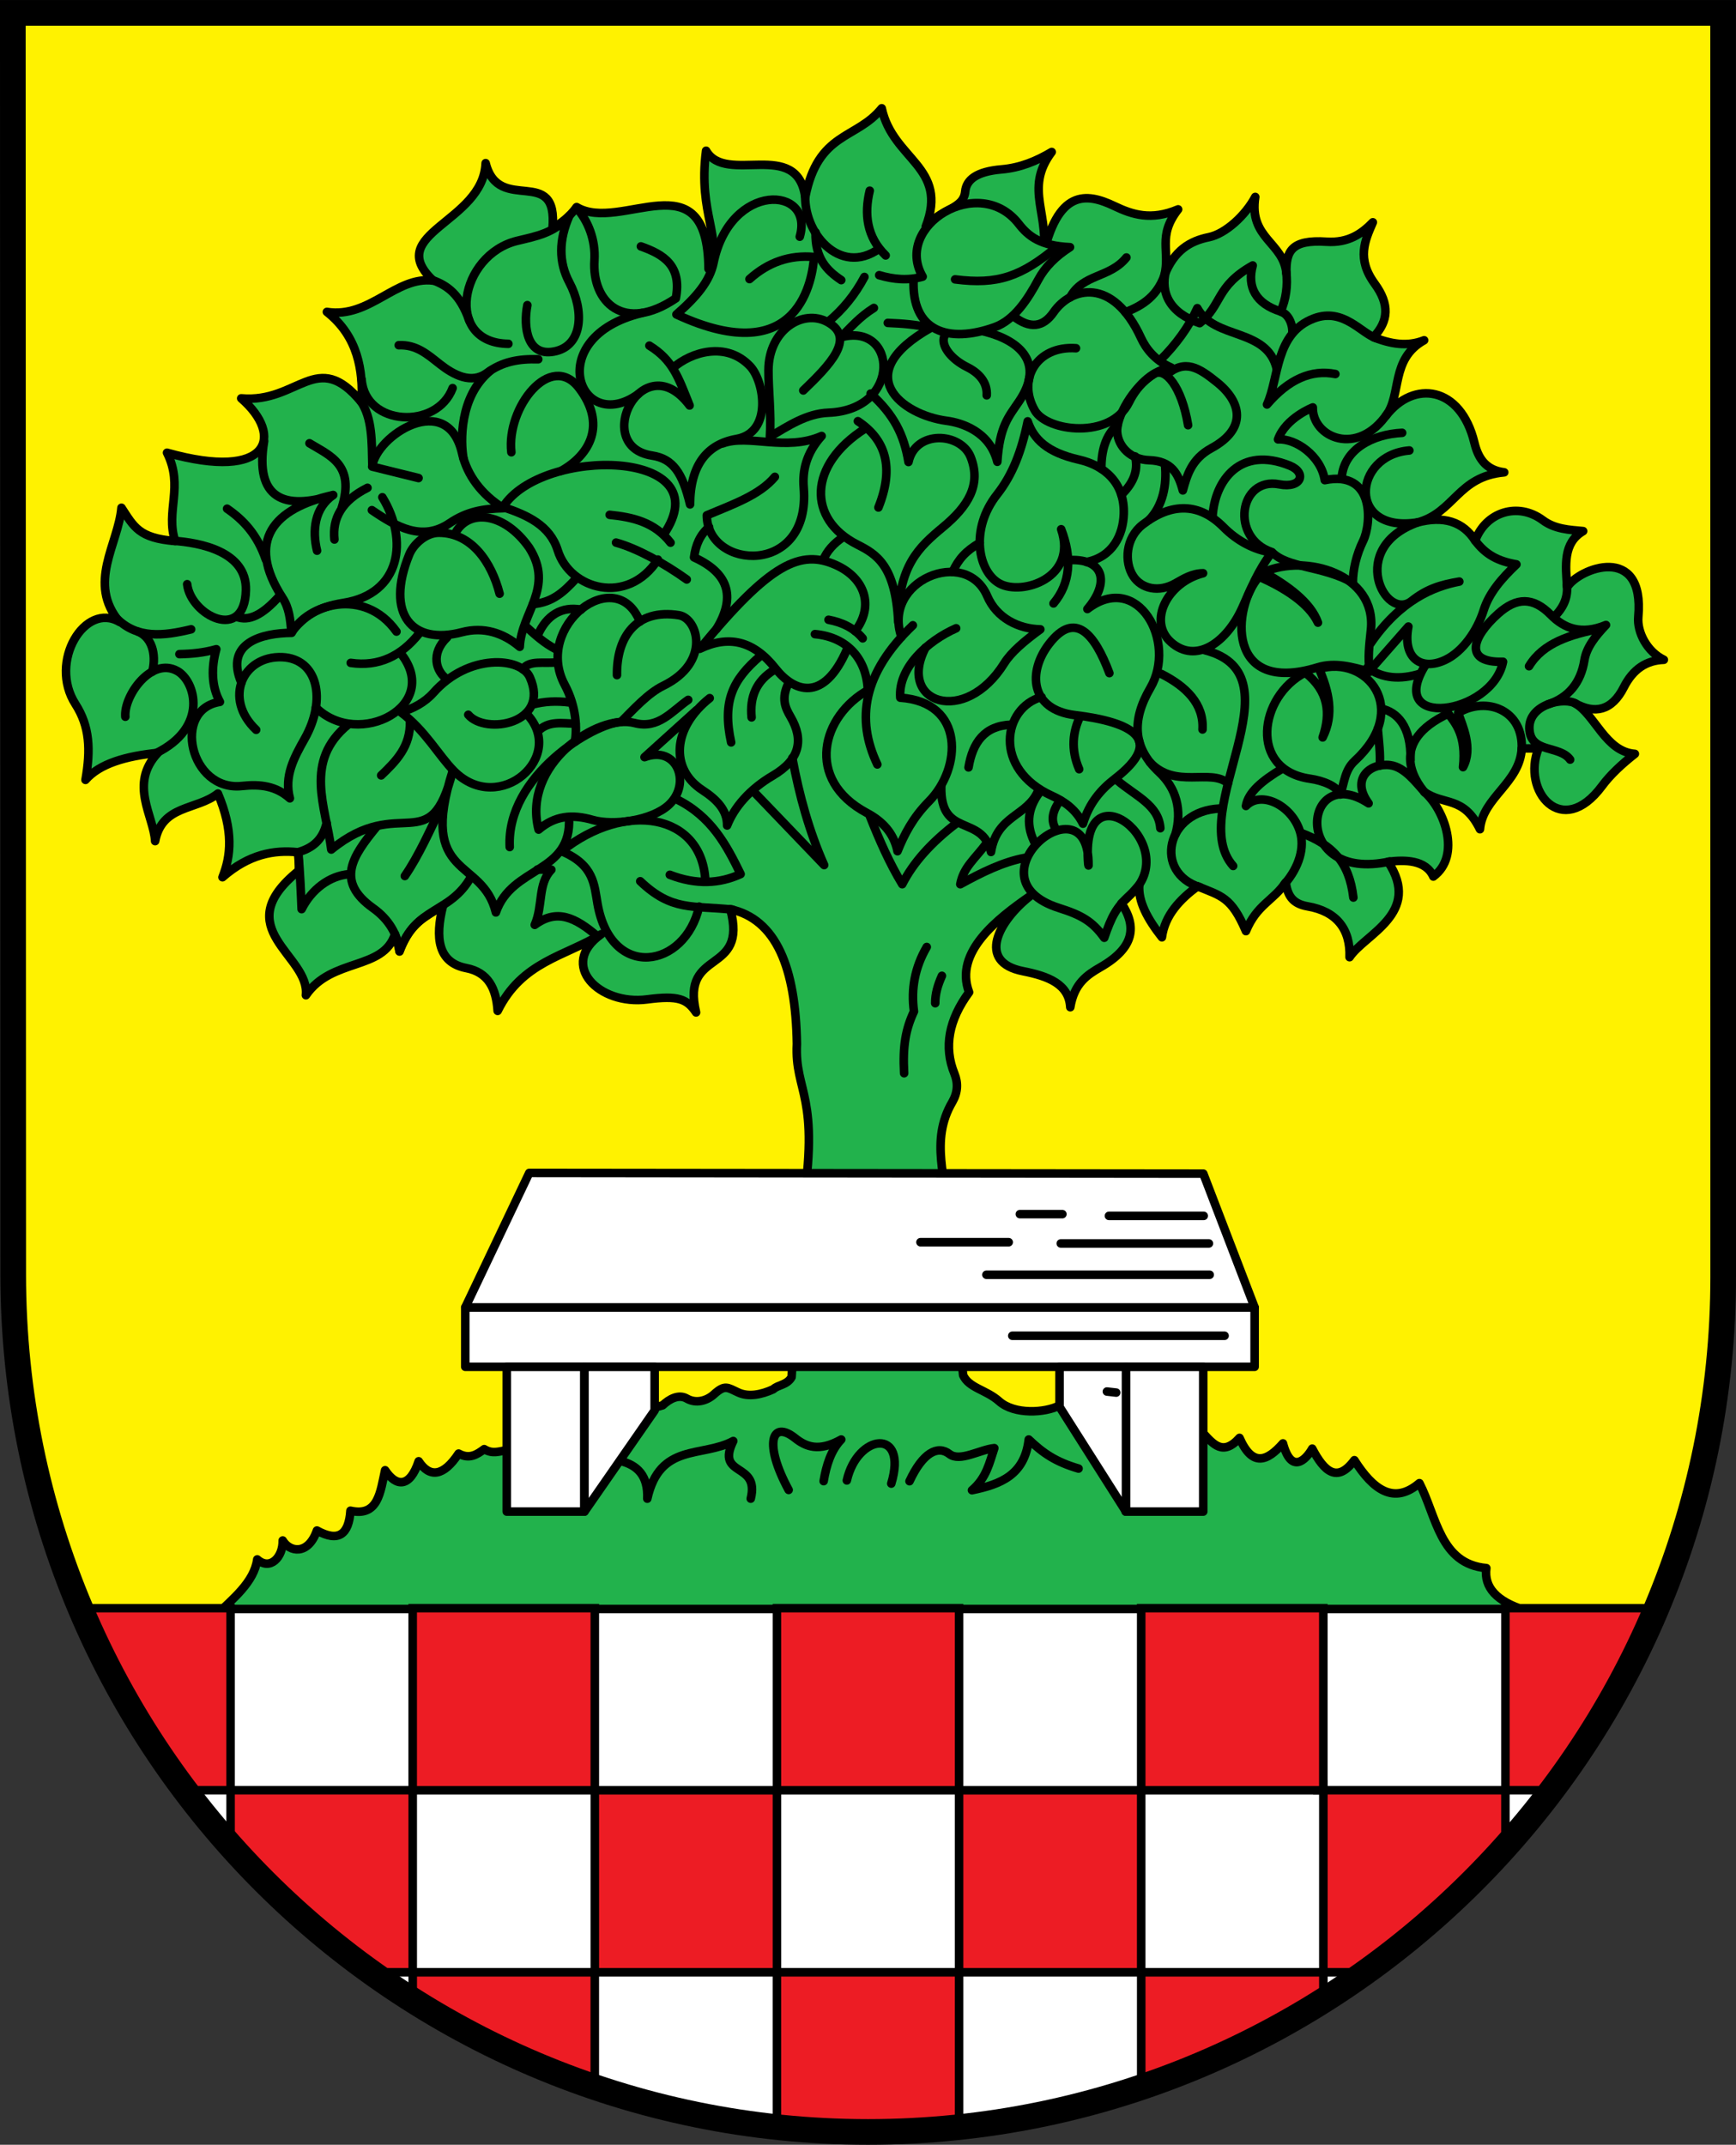 <?xml version="1.0" encoding="UTF-8" standalone="no"?>
<!-- Created with Inkscape (http://www.inkscape.org/) -->

<svg
   xmlns:dc="http://purl.org/dc/elements/1.1/"
   xmlns:cc="http://creativecommons.org/ns#"
   xmlns:rdf="http://www.w3.org/1999/02/22-rdf-syntax-ns#"
   xmlns:svg="http://www.w3.org/2000/svg"
   xmlns="http://www.w3.org/2000/svg"
   version="1.1"
   width="719.281"
   height="888.656"
   id="svg4175">
  <rect width="100%" height="100%" fill="#333333" stroke="none"/>
  <defs
     id="defs4177" />
  <g
     transform="translate(9.643,-88.034)"
     id="layer1">
    <g
       id="g4494">
      <path
         d="m 704.3,93.361 -708.631,0 -3.14e-5,523.452 C -4.154,813.75 154.499,971.144 350,971.144 c 195.501,0 354.361,-159.449 354.361,-354.331 z"
         id="path3264"
         style="fill:#fff200;fill-opacity:1;fill-rule:nonzero;stroke:none;display:inline" />
      <path
         d="m 322.688,590.011 c 7.781,-48.545 -3.185,-49.134 -2.152,-69.464 -0.494,-31.651 -8.591,-51.641 -27.585,-55.801 7.426,27.667 -20.593,15.833 -14.186,42.772 -3.759,-5.612 -7.422,-7.107 -20.272,-5.405 -19.831,2.627 -36.974,-14.287 -19.025,-27.007 -15.057,9.212 -32.892,11.327 -42.915,31.77 -0.614,-9.291 -3.906,-15.979 -12.997,-17.731 -11.626,-2.241 -13.109,-12.365 -9.59,-26.038 -7.635,5.243 -13.15,6.58 -18.088,18.996 -0.437,-2.161 -1.041,-4.489 -1.866,-7.038 -4.792,15.212 -26.174,9.671 -36.902,25.326 1.817,-16.649 -32.873,-27.554 -2.931,-51.64 0.059,-2.936 -0.071,-5.18 -0.412,-7.602 -9.764,-1.053 -20.297,0.77 -31.227,10.35 3.541,-8.83 4.598,-19.284 -1.896,-34.675 -8.924,7.044 -23.141,4.573 -26.01,19.711 -0.55,-10.379 -10.945,-23.654 1.137,-36.568 -13.225,1.355 -24.121,4.426 -29.992,11.2 2.207,-12.551 1.762,-22.161 -4.159,-31.388 -11.296,-17.604 3.958,-42.515 18.259,-34.059 -13.494,-16.074 -0.521,-32.162 0.807,-47.304 5.193,7.899 7.142,12.565 22.245,13.8 -4.084,-12.397 3.678,-22.532 -3.368,-36.605 42.741,12.052 48.626,-7.019 30.736,-22.532 23.753,2.132 31.264,-21.031 49.868,1.662 0.673,-13.108 -1.409,-27.261 -14.368,-37.475 17.744,2.812 28.478,-14.911 44.059,-12.969 -20.9,-19.649 20.669,-23.996 21.72,-48.667 5.47,21.697 30.176,0.17 27.692,27.154 3.457,-2.379 6.93,-4.679 10.01,-8.945 18.389,10.957 54.28,-21.044 54.64,25.587 6.32,-12.828 -4.491,-22.346 -1.008,-48.946 8.248,14.408 37.731,-5.261 41.09,19.218 5.279,-27.172 21.27,-23.807 31.686,-36.802 4.527,21.37 27.888,24.226 18.223,49.08 6.62,-7.575 15.716,-7.314 16.365,-14.594 0.488,-4.805 4.521,-8.279 15.087,-9.175 7.801,-0.662 14.494,-3.482 20.752,-7.203 -11.785,15.654 -0.04,26.201 -3.902,44.549 6.169,-29.277 18.202,-27.714 29.866,-22.145 7.41,3.538 15.242,6.128 26.419,1.369 -8.776,11.252 -3.11,17.307 -5.739,27.528 4.006,-10.482 10.645,-14.416 18.455,-15.997 6.869,-1.39 15.193,-9.014 19.242,-16.68 -2.715,17.274 11.707,18.743 12.898,31.628 -0.219,-9.022 1.932,-14.043 16.578,-13.072 9.191,0.609 14.735,-3.41 19.241,-8.049 -3.294,7.627 -6.775,15.101 0.784,25.454 6.216,8.514 5.784,15.504 -0.534,22.156 6.973,2.748 13.947,4.099 20.993,1.266 -14.074,7.839 -9.12,22.451 -15.868,31.378 11.624,-15.121 31.007,-12.348 36.669,10.961 1.471,6.055 4.366,11.421 12.39,12.386 -19.362,1.708 -20.687,16.87 -36.245,20.848 11.228,-3.034 19.2,-0.368 24.215,7.471 4.348,-11.911 17.732,-16.166 28.035,-8.477 4.978,3.715 10.991,3.986 16.697,4.51 -8.416,4.911 -7.268,14.206 -6.641,23.262 4.828,-7.923 32.245,-18.428 29.493,12.249 -0.573,6.382 3.643,14.463 10.58,17.798 -7.2,0.245 -12.733,3.804 -16.567,11.361 -4.999,9.854 -12.059,11.22 -20.29,6.65 8.284,4.524 12.636,20.093 24.851,20.974 -5.414,4.251 -10.135,8.628 -13.587,13.284 -16.735,22.567 -33.418,1.958 -26.333,-15.532 l -6.952,-0.009 c -0.753,14.359 -16.187,20.289 -17.305,33.484 -6.89,-14.022 -15.028,-9.699 -23.146,-15.525 8.422,7.143 15.494,26.555 3.822,35.132 -3.063,-6.934 -11.786,-7.012 -18.769,-6.12 14.208,21.348 -9.623,29.973 -15.936,39.527 0.418,-11.576 -5.358,-19.009 -17.385,-21.059 -6.608,-1.127 -8.364,-4.937 -9.058,-9.941 -5.239,7.711 -11.98,9.215 -16.492,20.209 -6.065,-14.228 -10.233,-14.513 -20.047,-18.578 -7.235,5.363 -13.557,11.925 -14.766,21.123 -5.98,-7.585 -9.965,-14.936 -9.368,-21.747 -2.469,2.837 -4.937,5.592 -7.406,7.663 6.364,9.502 5.515,18.319 -8.575,26.417 -5.575,3.204 -11.01,6.748 -12.619,16.647 -0.549,-9.576 -9.062,-12.849 -19.586,-14.928 -19.342,-3.82 -10.163,-20.848 3.059,-31.231 -13.636,9.478 -31.69,23.311 -25.401,39.956 -8.432,11.436 -10.553,22.714 -6.079,33.725 1.594,3.922 1.38,7.767 -0.817,11.65 -9.708,16.457 -2.032,32.256 -2.117,47.572 l 6.546,65.718 c 2.374,5.33 9.511,5.995 14.934,10.815 6.328,5.624 19.018,4.831 24.997,1.734 l 59.432,11.399 c 4.213,4.53 8.275,9.752 15.152,2.025 5.359,12.298 11.55,9.62 18,2.278 3.381,12.7 9.325,7.14 12.127,2.183 4.924,9.448 10.359,14.422 17.464,4.779 7.804,12.341 16.402,18.498 26.94,9.511 7.138,13.844 8.509,33.456 27.735,35.211 -1.074,8.026 4.349,13.792 15.905,17.424 l -542.809,2.59 c 7.591,-7.307 16.358,-14.223 17.652,-23.629 5.261,4.763 10.706,-0.872 10.55,-7.835 2.773,4.769 10.494,6.345 14.181,-4.135 8.892,4.946 13.224,1.683 13.881,-8.194 11.51,2.624 12.38,-7.757 14.363,-16.778 4.684,7.095 10.319,7.165 13.905,-3.716 4.595,7.008 10.316,6.255 16.552,-3.19 4.503,2.501 7.661,0.345 10.605,-1.831 3.511,2.175 6.319,0.836 9.318,0.454 l 64.614,-18.619 c 2.899,-2.716 6.704,-4.709 9.992,-2.802 3.845,2.23 8.337,0.916 11.211,-1.69 4.604,-4.174 5.559,-2.936 10.166,-0.808 4.138,1.912 9.41,0.974 14.486,-1.361 1.914,-1.869 5.719,-1.687 7.577,-5.035 z"
         id="path3079"
         style="fill:#22b24c;fill-opacity:1;stroke:#000000;stroke-width:3.543;stroke-linecap:round;stroke-linejoin:round;stroke-miterlimit:4;stroke-opacity:1;stroke-dasharray:none;display:inline" />
      <path
         d="m 183.138,629.781 327.051,0 0,24.565 -327.051,0 z"
         id="rect3085"
         style="fill:#ffffff;stroke:#000000;stroke-width:3.543;stroke-linecap:round;stroke-linejoin:round;stroke-miterlimit:4;stroke-opacity:1;stroke-dasharray:none;display:inline" />
      <path
         d="m 209.64,574.019 279.289,0.291 21.26,55.436 -327.051,0 z"
         id="path3856"
         style="fill:#ffffff;stroke:#000000;stroke-width:3.543;stroke-linecap:round;stroke-linejoin:round;stroke-miterlimit:4;stroke-opacity:1;stroke-dasharray:none;display:inline" />
      <path
         d="m 200.32,654.353 32.18,0 0,59.986 -32.18,0 z"
         id="path3858"
         style="fill:#ffffff;stroke:#000000;stroke-width:3.543;stroke-linecap:round;stroke-linejoin:round;stroke-miterlimit:4;stroke-opacity:1;stroke-dasharray:none;display:inline" />
      <path
         d="m 456.72,654.354 32.18,0 0,59.986 -32.18,0 z"
         id="path3860"
         style="fill:#ffffff;stroke:#000000;stroke-width:3.543;stroke-linecap:round;stroke-linejoin:round;stroke-miterlimit:4;stroke-opacity:1;stroke-dasharray:none;display:inline" />
      <path
         d="m 429.354,654.354 27.546,0 0,59.986 -27.546,-43.4 z"
         id="path3862"
         style="fill:#ffffff;stroke:#000000;stroke-width:3.543;stroke-linecap:round;stroke-linejoin:round;stroke-miterlimit:4;stroke-opacity:1;stroke-dasharray:none;display:inline" />
      <path
         d="m 232.52,654.353 29.08,0 0,18.087 -29.08,41.9 z"
         id="path3864"
         style="fill:#ffffff;stroke:#000000;stroke-width:3.543;stroke-linecap:round;stroke-linejoin:round;stroke-miterlimit:4;stroke-opacity:1;stroke-dasharray:none;display:inline" />
      <path
         d="m 409.785,641.487 87.956,0"
         id="path3866"
         style="fill:none;stroke:#000000;stroke-width:3.543;stroke-linecap:round;stroke-linejoin:miter;stroke-miterlimit:4;stroke-opacity:1;stroke-dasharray:none;display:inline" />
      <path
         d="m 399.065,616.208 92.509,0"
         id="path3868"
         style="fill:none;stroke:#000000;stroke-width:3.543;stroke-linecap:round;stroke-linejoin:miter;stroke-miterlimit:4;stroke-opacity:1;stroke-dasharray:none;display:inline" />
      <path
         d="m 429.874,603.238 61.371,0"
         id="path3870"
         style="fill:none;stroke:#000000;stroke-width:3.543;stroke-linecap:round;stroke-linejoin:miter;stroke-miterlimit:4;stroke-opacity:1;stroke-dasharray:none;display:inline" />
      <path
         d="m 449.829,591.809 39.274,0"
         id="path3872"
         style="fill:none;stroke:#000000;stroke-width:3.543;stroke-linecap:round;stroke-linejoin:miter;stroke-miterlimit:4;stroke-opacity:1;stroke-dasharray:none;display:inline" />
      <path
         d="m 412.919,591.088 17.617,0"
         id="path3874"
         style="fill:none;stroke:#000000;stroke-width:3.543;stroke-linecap:round;stroke-linejoin:miter;stroke-miterlimit:4;stroke-opacity:1;stroke-dasharray:none;display:inline" />
      <path
         d="m 371.737,602.723 36.555,0"
         id="path3876"
         style="fill:none;stroke:#000000;stroke-width:3.543;stroke-linecap:round;stroke-linejoin:miter;stroke-miterlimit:4;stroke-opacity:1;stroke-dasharray:none;display:inline" />
      <path
         d="M 23.763,754.69 C 77.692,882.332 203.803,971.378 350.013,971.378 c 146.354,0 272.702,-89.162 326.562,-216.688 l -652.813,0 z"
         id="rect3995"
         style="fill:#ffffff;fill-opacity:1;stroke:#000000;stroke-width:3.543;stroke-linecap:round;stroke-linejoin:round;stroke-miterlimit:4;stroke-opacity:1;stroke-dasharray:none;display:inline" />
      <path
         d="m 23.638,754.378 c 11.386,27.021 26.018,52.316 43.375,75.406 l 18.875,0 0,-75.406 -62.25,0 z"
         id="rect3997"
         style="fill:#ed1c24;fill-opacity:1;stroke:#000000;stroke-width:3.543;stroke-linecap:round;stroke-linejoin:miter;stroke-miterlimit:4;stroke-opacity:1;stroke-dasharray:none;display:inline" />
      <path
         d="m 85.888,829.784 0,23 c 17.433,19.556 36.973,37.153 58.281,52.438 l 17.188,0 0,-75.438 -75.469,0 z"
         id="rect3999"
         style="fill:#ed1c24;fill-opacity:1;stroke:#000000;stroke-width:3.543;stroke-linecap:round;stroke-linejoin:miter;stroke-miterlimit:4;stroke-opacity:1;stroke-dasharray:none;display:inline" />
      <rect
         width="75.463"
         height="75.43"
         x="161.343"
         y="754.368"
         id="rect4001"
         style="fill:#ed1c24;fill-opacity:1;stroke:#000000;stroke-width:3.543;stroke-linecap:round;stroke-linejoin:miter;stroke-miterlimit:4;stroke-opacity:1;stroke-dasharray:none;display:inline" />
      <rect
         width="75.463"
         height="75.43"
         x="236.806"
         y="829.799"
         id="rect4003"
         style="fill:#ed1c24;fill-opacity:1;stroke:#000000;stroke-width:3.543;stroke-linecap:round;stroke-linejoin:miter;stroke-miterlimit:4;stroke-opacity:1;stroke-dasharray:none;display:inline" />
      <rect
         width="75.463"
         height="75.43"
         x="312.269"
         y="754.368"
         id="rect4005"
         style="fill:#ed1c24;fill-opacity:1;stroke:#000000;stroke-width:3.543;stroke-linecap:round;stroke-linejoin:miter;stroke-miterlimit:4;stroke-opacity:1;stroke-dasharray:none;display:inline" />
      <rect
         width="75.463"
         height="75.43"
         x="387.731"
         y="829.799"
         id="rect4007"
         style="fill:#ed1c24;fill-opacity:1;stroke:#000000;stroke-width:3.543;stroke-linecap:round;stroke-linejoin:miter;stroke-miterlimit:4;stroke-opacity:1;stroke-dasharray:none;display:inline" />
      <rect
         width="75.463"
         height="75.43"
         x="463.194"
         y="754.368"
         id="rect4009"
         style="fill:#ed1c24;fill-opacity:1;stroke:#000000;stroke-width:3.543;stroke-linecap:round;stroke-linejoin:miter;stroke-miterlimit:4;stroke-opacity:1;stroke-dasharray:none;display:inline" />
      <path
         d="m 538.669,829.784 0,75.438 17.406,0 c 21.194,-15.18 40.668,-32.643 58.031,-52.031 l 0,-23.406 -75.438,0 z"
         id="rect4011"
         style="fill:#ed1c24;fill-opacity:1;stroke:#000000;stroke-width:3.543;stroke-linecap:round;stroke-linejoin:miter;stroke-miterlimit:4;stroke-opacity:1;stroke-dasharray:none;display:inline" />
      <path
         d="m 614.107,754.378 0,75.406 19.219,0 c 17.383,-23.093 31.997,-48.394 43.375,-75.406 l -62.594,0 z"
         id="rect4013"
         style="fill:#ed1c24;fill-opacity:1;stroke:#000000;stroke-width:3.543;stroke-linecap:round;stroke-linejoin:miter;stroke-miterlimit:4;stroke-opacity:1;stroke-dasharray:none;display:inline" />
      <path
         d="m 161.357,905.221 0,11.594 c 23.45,14.829 48.731,26.967 75.438,36 l 0,-47.594 -75.438,0 z"
         id="rect4015"
         style="fill:#ed1c24;fill-opacity:1;stroke:#000000;stroke-width:3.543;stroke-linecap:round;stroke-linejoin:miter;stroke-miterlimit:4;stroke-opacity:1;stroke-dasharray:none;display:inline" />
      <path
         d="m 312.263,905.221 0,64.125 c 12.404,1.32 25.005,2.031 37.75,2.031 12.737,0 25.319,-0.683 37.719,-2 l 0,-64.156 -75.469,0 z"
         id="rect4017"
         style="fill:#ed1c24;fill-opacity:1;stroke:#000000;stroke-width:3.543;stroke-linecap:round;stroke-linejoin:miter;stroke-miterlimit:4;stroke-opacity:1;stroke-dasharray:none;display:inline" />
      <path
         d="m 463.201,905.221 0,47.625 c 26.701,-9.012 52.014,-21.118 75.469,-35.906 l 0,-11.719 -75.469,0 z"
         id="rect4019"
         style="fill:#ed1c24;fill-opacity:1;stroke:#000000;stroke-width:3.543;stroke-linecap:round;stroke-linejoin:miter;stroke-miterlimit:4;stroke-opacity:1;stroke-dasharray:none;display:inline" />
      <path
         d="m 448.985,664.593 3.849,0.437"
         id="path3901"
         style="fill:none;stroke:#000000;stroke-width:3.543;stroke-linecap:round;stroke-linejoin:miter;stroke-miterlimit:4;stroke-opacity:1;stroke-dasharray:none;display:inline" />
      <path
         d="m 367.196,701.755 c 5.476,-11.782 11.674,-15.068 16.56,-11.257 4.297,3.351 12.545,-1.844 18.579,-2.453 -1.966,5.808 -3.168,12.274 -9.258,17.438 11.903,-2.454 21.806,-6.294 23.519,-21.019 5.935,5.687 11.236,9.299 20.639,12.05"
         id="path3903"
         style="fill:none;stroke:#000000;stroke-width:3.543;stroke-linecap:round;stroke-linejoin:round;stroke-miterlimit:4;stroke-opacity:1;stroke-dasharray:none;display:inline" />
      <path
         d="m 341.229,701.433 c 4.39,-19.394 25.414,-21.988 18.411,1.311"
         id="path3905"
         style="fill:none;stroke:#000000;stroke-width:3.543;stroke-linecap:round;stroke-linejoin:miter;stroke-miterlimit:4;stroke-opacity:1;stroke-dasharray:none;display:inline" />
      <path
         d="m 331.619,701.725 c 1.134,-6.723 3.07,-12.845 7.293,-17.251 -9.328,5.226 -14.65,2.978 -19.118,-0.574 -9.7,-7.711 -13.118,2.183 -2.673,21.465"
         id="path3907"
         style="fill:none;stroke:#000000;stroke-width:3.543;stroke-linecap:round;stroke-linejoin:round;stroke-miterlimit:4;stroke-opacity:1;stroke-dasharray:none;display:inline" />
      <path
         d="m 247.354,693.333 c 6.979,1.733 11.612,5.985 11.201,15.656 5.178,-23.306 22.759,-16.919 35.612,-23.891 -7.453,15.249 11.067,8.404 7.247,23.885"
         id="path3909"
         style="fill:none;stroke:#000000;stroke-width:3.543;stroke-linecap:round;stroke-linejoin:round;stroke-miterlimit:4;stroke-opacity:1;stroke-dasharray:none;display:inline" />
      <path
         d="m 560.678,228.184 c -6.149,-1.773 -13.644,-12.828 -25.913,-8.223 -16.218,6.086 -14.385,24.724 -19.447,35.671 8.955,-10.458 18.403,-14.593 28.328,-12.625"
         id="path3085"
         style="fill:none;stroke:#000000;stroke-width:3.543;stroke-linecap:round;stroke-linejoin:round;stroke-miterlimit:4;stroke-opacity:1;stroke-dasharray:none;display:inline" />
      <path
         d="m 364.965,532.71 c -0.644,-11.407 0.694,-18.368 4.08,-25.608 -1.261,-9.278 0.341,-18.198 5.292,-26.699"
         id="path3855"
         style="fill:none;stroke:#000000;stroke-width:3.543;stroke-linecap:round;stroke-linejoin:round;stroke-miterlimit:4;stroke-opacity:1;stroke-dasharray:none;display:inline" />
      <path
         d="m 377.852,503.704 c -0.043,-3.859 1.069,-7.572 2.772,-11.358"
         id="path3857"
         style="fill:none;stroke:#000000;stroke-width:3.543;stroke-linecap:round;stroke-linejoin:round;stroke-miterlimit:4;stroke-opacity:1;stroke-dasharray:none;display:inline" />
      <path
         d="m 441.365,446.631 c 0.477,-37.41 -51.202,5.249 -12.23,17.616 9.245,2.934 13.816,5.462 18.749,12.336 2.955,-8.616 4.944,-12.661 10.857,-17.901 22.834,-20.234 -21.394,-54.734 -17.477,-12.464"
         id="path3859"
         style="fill:none;stroke:#000000;stroke-width:3.543;stroke-linecap:round;stroke-linejoin:round;stroke-miterlimit:4;stroke-opacity:1;stroke-dasharray:none;display:inline" />
      <path
         d="m 495.801,423.034 c -22.365,0.927 -27.616,26.565 -8.222,32.618"
         id="path3861"
         style="fill:none;stroke:#000000;stroke-width:3.543;stroke-linecap:round;stroke-linejoin:round;stroke-miterlimit:4;stroke-opacity:1;stroke-dasharray:none;display:inline" />
      <path
         d="m 501.291,446.837 c -19.94,-22.584 28.653,-79.057 -11.633,-89.374"
         id="path3863"
         style="fill:none;stroke:#000000;stroke-width:3.543;stroke-linecap:round;stroke-linejoin:round;stroke-miterlimit:4;stroke-opacity:1;stroke-dasharray:none;display:inline" />
      <path
         d="m 453.309,411.417 c 7.591,6.485 17.117,10.167 17.815,19.769"
         id="path3865"
         style="fill:none;stroke:#000000;stroke-width:3.543;stroke-linecap:round;stroke-linejoin:round;stroke-miterlimit:4;stroke-opacity:1;stroke-dasharray:none;display:inline" />
      <path
         d="m 477.403,433.658 c 2.777,-10.038 0.366,-18.965 -6.786,-25.667 -10.664,-9.993 -11.633,-21.21 -3.618,-34.942 11.149,-19.1 -5.199,-48.733 -26.1,-32.671 9.234,-10.774 7.399,-21.564 -8.695,-20.188"
         id="path3867"
         style="fill:none;stroke:#000000;stroke-width:3.543;stroke-linecap:round;stroke-linejoin:round;stroke-miterlimit:4;stroke-opacity:1;stroke-dasharray:none;display:inline" />
      <path
         d="m 521.683,406.479 c -8.341,4.976 -14.13,9.744 -15.094,15.497 6.3,-6.597 19.108,-0.233 22.416,10.673 1.929,6.358 -0.141,14.5 -6.589,21.884"
         id="path3869"
         style="fill:none;stroke:#000000;stroke-width:3.543;stroke-linecap:round;stroke-linejoin:round;stroke-miterlimit:4;stroke-opacity:1;stroke-dasharray:none;display:inline" />
      <path
         d="m 640.913,402.768 c -4.403,-6.105 -16.567,-2.482 -16.886,-12.907 -0.313,-10.224 14.838,-13.224 19.411,-10.157"
         id="path3873"
         style="fill:none;stroke:#000000;stroke-width:3.543;stroke-linecap:round;stroke-linejoin:round;stroke-miterlimit:4;stroke-opacity:1;stroke-dasharray:none;display:inline" />
      <path
         d="m 529.401,433.126 c 12.959,4.905 19.993,12.046 21.702,26.793"
         id="path3875"
         style="fill:none;stroke:#000000;stroke-width:3.543;stroke-linecap:round;stroke-linejoin:round;stroke-miterlimit:4;stroke-opacity:1;stroke-dasharray:none;display:inline" />
      <path
         d="m 566.16,444.984 c -41.304,9.098 -35.924,-41.959 -8.75,-24.094 -7.626,-10.361 0.88,-16.883 8.954,-15.824 6.097,0.799 10.853,7.454 14.424,11.368 -4.415,-5.057 -15.167,-21.105 9.67,-32.733 2.827,3.962 7.546,8.978 6.077,22.185 4.272,-7.889 -0.264,-17.21 -2.016,-22.476 11.748,-7.006 27.233,-1.266 26.33,15.254"
         id="path3877"
         style="fill:none;stroke:#000000;stroke-width:3.543;stroke-linecap:round;stroke-linejoin:round;stroke-miterlimit:4;stroke-opacity:1;stroke-dasharray:none;display:inline" />
      <path
         d="m 531.118,366.695 c -19.191,9.875 -23.401,40.345 1.985,43.992 5.587,0.803 11.296,3.133 12.582,6.536 1.691,-4.793 1.779,-10.064 5.944,-13.896 23.537,-21.655 4.964,-44.02 -14.707,-38.151 3.956,9.314 6.342,18.696 1.456,28.395 3.424,-9.99 2.483,-19.21 -7.26,-26.877 z"
         id="path3880"
         style="fill:none;stroke:#000000;stroke-width:3.543;stroke-linecap:round;stroke-linejoin:round;stroke-miterlimit:4;stroke-opacity:1;stroke-dasharray:none;display:inline" />
      <path
         d="m 581.209,363.2 c -17.575,27.488 27.531,21.192 31.904,-0.975 -16.327,0.522 -13.009,-10.118 -1.972,-19.955 7.574,-6.75 14.391,-6.996 21.805,0.546 5.447,5.541 12.635,8.413 22.823,4.174 -4.343,4.561 -8.092,9.256 -8.94,14.592 -1.486,9.349 -6.647,15.536 -15.087,18.29"
         id="path3882"
         style="fill:none;stroke:#000000;stroke-width:3.543;stroke-linecap:round;stroke-linejoin:round;stroke-miterlimit:4;stroke-opacity:1;stroke-dasharray:none;display:inline" />
      <path
         d="m 653.516,348.471 c -12.572,2.509 -23.785,5.893 -29.636,15.603"
         id="path3884"
         style="fill:none;stroke:#000000;stroke-width:3.543;stroke-linecap:round;stroke-linejoin:round;stroke-miterlimit:4;stroke-opacity:1;stroke-dasharray:none;display:inline" />
      <path
         d="m 634.22,343.666 c 4.645,-4.479 5.792,-9.062 5.344,-13.276"
         id="path3886"
         style="fill:none;stroke:#000000;stroke-width:3.543;stroke-linecap:round;stroke-linejoin:round;stroke-miterlimit:4;stroke-opacity:1;stroke-dasharray:none;display:inline" />
      <path
         d="m 559.076,364.511 14.817,-16.875 c -2.544,13.45 5.538,18.416 15.262,13.835 7.243,-3.412 13.253,-12.04 15.946,-20.628 2.233,-7.123 7.477,-13.193 13.568,-18.966 -7.655,-1.33 -12.817,-4.023 -17.194,-9.988"
         id="path3888"
         style="fill:none;stroke:#000000;stroke-width:3.543;stroke-linecap:round;stroke-linejoin:round;stroke-miterlimit:4;stroke-opacity:1;stroke-dasharray:none;display:inline" />
      <path
         d="m 574.785,402.889 c 0.324,-14.208 -5.737,-19.796 -11.917,-21.195"
         id="path3890"
         style="fill:none;stroke:#000000;stroke-width:3.543;stroke-linecap:round;stroke-linejoin:round;stroke-miterlimit:4;stroke-opacity:1;stroke-dasharray:none;display:inline" />
      <path
         d="m 562.041,405.239 c 0.32,-4.684 -0.366,-10.038 -0.821,-15.239"
         id="path3892"
         style="fill:none;stroke:#000000;stroke-width:3.543;stroke-linecap:round;stroke-linejoin:round;stroke-miterlimit:4;stroke-opacity:1;stroke-dasharray:none;display:inline" />
      <path
         d="m 558.128,354.786 c 12.34,-18.187 26.479,-23.807 36.876,-25.786 -7.811,1.315 -13.446,3.019 -19.792,8.066 -10.822,8.605 -26.811,-22.02 2.573,-32.595 -29.29,4.78 -27.035,-27.877 -3.489,-29.792"
         id="path3894"
         style="fill:none;stroke:#000000;stroke-width:3.543;stroke-linecap:round;stroke-linejoin:round;stroke-miterlimit:4;stroke-opacity:1;stroke-dasharray:none;display:inline" />
      <path
         d="m 556.893,364.671 c 6.177,4.511 13.561,5.097 21.934,2.471"
         id="path3896"
         style="fill:none;stroke:#000000;stroke-width:3.543;stroke-linecap:round;stroke-linejoin:round;stroke-miterlimit:4;stroke-opacity:1;stroke-dasharray:none;display:inline" />
      <path
         d="m 512,326.985 c -11.101,12.835 -13.822,49.239 24.309,37.554 7.178,-2.215 14.357,-0.212 21.535,1.868 -0.787,-6.185 -0.182,-10.685 0.52,-17.385 2.416,-23.065 -26.976,-31.726 -44.405,-23.891 9.678,5.4 19.495,12.364 22.467,20.89 -3.753,-8.082 -14.174,-14.589 -24.425,-19.036 z"
         id="path3898"
         style="fill:none;stroke:#000000;stroke-width:3.543;stroke-linecap:round;stroke-linejoin:round;stroke-miterlimit:4;stroke-opacity:1;stroke-dasharray:none;display:inline" />
      <path
         d="m 450.014,366.936 c -6.113,-16.267 -14.181,-26.057 -24.925,-12.185 -9.01,11.633 -7.924,27.317 10.631,29.575 23.812,2.897 37.613,10.118 16.544,26.389 -5.826,4.499 -10.616,10.06 -13.197,18.596 -2.786,-5.61 -7.322,-9.049 -12.787,-11.514 -24.807,-11.191 -20.339,-36.573 -4.374,-40.976"
         id="path3900"
         style="fill:none;stroke:#000000;stroke-width:3.543;stroke-linecap:round;stroke-linejoin:round;stroke-miterlimit:4;stroke-opacity:1;stroke-dasharray:none;display:inline" />
      <path
         d="m 499.155,412.564 c -7.351,-6.262 -21.693,2.548 -32.321,-8.664"
         id="path3902"
         style="fill:none;stroke:#000000;stroke-width:3.543;stroke-linecap:round;stroke-linejoin:round;stroke-miterlimit:4;stroke-opacity:1;stroke-dasharray:none;display:inline" />
      <path
         d="m 505.049,339.915 c -6.547,14.467 -19.196,23.297 -29.463,14.231 -9.873,-8.719 -1.449,-24.872 13.249,-28.602 -4.629,0.087 -8.018,2.24 -11.515,4.213 -6.848,3.864 -13.992,2.259 -17.421,-2.989 -3.819,-5.846 -3.202,-15.895 3.925,-21.378 12.062,-9.279 23.513,-9.009 33.54,1.123 5.61,5.669 12.787,9.45 19.929,10.432 -5.715,7.452 -8.837,15.441 -12.244,22.969 z"
         id="path3904"
         style="fill:none;stroke:#000000;stroke-width:3.543;stroke-linecap:round;stroke-linejoin:round;stroke-miterlimit:4;stroke-opacity:1;stroke-dasharray:none;display:inline" />
      <path
         d="m 488.598,390.285 c 0.639,-10.585 -6.826,-17.845 -17.031,-23.007"
         id="path3906"
         style="fill:none;stroke:#000000;stroke-width:3.543;stroke-linecap:round;stroke-linejoin:round;stroke-miterlimit:4;stroke-opacity:1;stroke-dasharray:none;display:inline" />
      <path
         d="m 437.487,406.739 c -3.555,-8.25 -2.644,-15.533 0.443,-21.988"
         id="path3908"
         style="fill:none;stroke:#000000;stroke-width:3.543;stroke-linecap:round;stroke-linejoin:round;stroke-miterlimit:4;stroke-opacity:1;stroke-dasharray:none;display:inline" />
      <path
         d="m 350.846,426.397 c 3.841,9.635 7.957,19.133 13.337,27.999 4.512,-8.881 11.945,-17.27 22.636,-25.378"
         id="path3910"
         style="fill:none;stroke:#000000;stroke-width:3.543;stroke-linecap:round;stroke-linejoin:round;stroke-miterlimit:4;stroke-opacity:1;stroke-dasharray:none;display:inline" />
      <path
         d="m 414.918,443.488 c -8.894,1.641 -17.787,6.019 -26.681,10.918 1.288,-7.032 5.974,-10.408 10.724,-16.787"
         id="path3912"
         style="fill:none;stroke:#000000;stroke-width:3.543;stroke-linecap:round;stroke-linejoin:round;stroke-miterlimit:4;stroke-opacity:1;stroke-dasharray:none;display:inline" />
      <path
         d="m 380.357,413.954 c -0.513,21.376 16.922,11.351 20.6,27.081 2.487,-15.495 15.016,-14.537 19.626,-25.554"
         id="path3914"
         style="fill:none;stroke:#000000;stroke-width:3.543;stroke-linecap:round;stroke-linejoin:round;stroke-miterlimit:4;stroke-opacity:1;stroke-dasharray:none;display:inline" />
      <path
         d="m 421.096,416.305 c -5.31,7.133 -5.667,14.215 -1.645,21.623"
         id="path3916"
         style="fill:none;stroke:#000000;stroke-width:3.543;stroke-linecap:round;stroke-linejoin:round;stroke-miterlimit:4;stroke-opacity:1;stroke-dasharray:none;display:inline" />
      <path
         d="m 429.642,419.6 c -3.189,4.31 -4.277,8.525 -1.439,12.562"
         id="path3918"
         style="fill:none;stroke:#000000;stroke-width:3.543;stroke-linecap:round;stroke-linejoin:round;stroke-miterlimit:4;stroke-opacity:1;stroke-dasharray:none;display:inline" />
      <path
         d="m 391.648,406.008 c 1.726,-10.291 6.572,-17.278 17.609,-17.71"
         id="path3920"
         style="fill:none;stroke:#000000;stroke-width:3.543;stroke-linecap:round;stroke-linejoin:round;stroke-miterlimit:4;stroke-opacity:1;stroke-dasharray:none;display:inline" />
      <path
         d="m 303.098,416.511 28.729,29.952 c -6.164,-13.903 -10.305,-28.819 -13.179,-44.368"
         id="path3118"
         style="fill:none;stroke:#000000;stroke-width:3.543;stroke-linecap:round;stroke-linejoin:round;stroke-miterlimit:4;stroke-opacity:1;stroke-dasharray:none;display:inline" />
      <path
         d="m 293.831,464.904 c -16.56,-1.732 -25.153,0.718 -38.198,-11.738"
         id="path3120"
         style="fill:none;stroke:#000000;stroke-width:3.543;stroke-linecap:round;stroke-linejoin:round;stroke-miterlimit:4;stroke-opacity:1;stroke-dasharray:none;display:inline" />
      <path
         d="m 280.033,463.669 c -5.78,25.568 -36.392,30.807 -42.089,-1.065 -1.424,-7.964 -1.34,-16.148 -14.88,-21.882 26.517,-21.141 58.21,-15.481 59.545,12.239"
         id="path3122"
         style="fill:none;stroke:#000000;stroke-width:3.543;stroke-linecap:round;stroke-linejoin:round;stroke-miterlimit:4;stroke-opacity:1;stroke-dasharray:none;display:inline" />
      <path
         d="m 267.883,450.489 c 10.935,4.235 20.598,3.698 29.338,-0.3 -5.877,-12.007 -12.072,-23.835 -26.555,-31.002"
         id="path3124"
         style="fill:none;stroke:#000000;stroke-width:3.543;stroke-linecap:round;stroke-linejoin:round;stroke-miterlimit:4;stroke-opacity:1;stroke-dasharray:none;display:inline" />
      <path
         d="m 317.101,371 c -3.219,6.445 -1.343,10.348 0.839,14.087 5.516,9.451 3.854,17.736 -7.323,24.286 -9.671,5.668 -16.044,13.142 -18.992,20.694 0.075,-6.52 -4.511,-10.916 -10.255,-14.67 -13.51,-8.829 -12.321,-25.898 3.043,-38.098"
         id="path3126"
         style="fill:none;stroke:#000000;stroke-width:3.543;stroke-linecap:round;stroke-linejoin:round;stroke-miterlimit:4;stroke-opacity:1;stroke-dasharray:none;display:inline" />
      <path
         d="m 386.522,348.348 c -11.912,5.222 -24.125,16.447 -23.155,28.767 26.88,1.854 25.48,29.174 11.898,42.933 -6.663,6.75 -10.185,13.59 -13.041,20.676 -1.582,-7.723 -6.421,-12.52 -12.707,-15.873 -25.942,-13.838 -18.621,-40.402 0.752,-51.02"
         id="path3128"
         style="fill:none;stroke:#000000;stroke-width:3.543;stroke-linecap:round;stroke-linejoin:round;stroke-miterlimit:4;stroke-opacity:1;stroke-dasharray:none;display:inline" />
      <path
         d="m 368.584,347.112 c -20.707,19.805 -23.641,38.953 -14.722,57.661"
         id="path3130"
         style="fill:none;stroke:#000000;stroke-width:3.543;stroke-linecap:round;stroke-linejoin:round;stroke-miterlimit:4;stroke-opacity:1;stroke-dasharray:none;display:inline" />
      <path
         d="m 363.847,351.951 c -8.069,-23.217 26.684,-37.682 35.558,-16.932 3.895,9.106 12.936,13.594 22.002,13.777 -6.422,4.665 -12.09,9.451 -14.917,13.996 -16.378,26.334 -44.599,16.565 -32.653,-6.414"
         id="path3132"
         style="fill:none;stroke:#000000;stroke-width:3.543;stroke-linecap:round;stroke-linejoin:round;stroke-miterlimit:4;stroke-opacity:1;stroke-dasharray:none;display:inline" />
      <path
         d="m 135.01,450.231 c -8.092,0.659 -15.586,6.272 -19.684,14.491 -0.317,-7.812 -0.6,-14.044 -1.365,-23.622 5.543,-1.605 10.063,-4.744 11.743,-12.144"
         id="path3134"
         style="fill:none;stroke:#000000;stroke-width:3.543;stroke-linecap:round;stroke-linejoin:round;stroke-miterlimit:4;stroke-opacity:1;stroke-dasharray:none;display:inline" />
      <path
         d="m 146.27,430.754 c -9.871,12.096 -16.983,22.424 -1.322,33.558 6.461,4.593 10.206,10.858 10.938,17.974 6.796,-19.049 20.723,-15.299 29.578,-30.847"
         id="path3136"
         style="fill:none;stroke:#000000;stroke-width:3.543;stroke-linecap:round;stroke-linejoin:round;stroke-miterlimit:4;stroke-opacity:1;stroke-dasharray:none;display:inline" />
      <path
         d="m 134.694,388.177 c -18.711,15.231 -9.265,34.226 -7.079,51.857 28.83,-23.476 41.053,4.666 50.32,-32.607 -14.415,45.305 12.32,35.598 17.88,58.662 6.634,-19.502 31.676,-15.883 30.284,-39.439"
         id="path3138"
         style="fill:none;stroke:#000000;stroke-width:3.543;stroke-linecap:round;stroke-linejoin:round;stroke-miterlimit:4;stroke-opacity:1;stroke-dasharray:none;display:inline" />
      <path
         d="m 238.02,476.083 c -9.397,-8.073 -16.949,-11.559 -26.103,-4.845 3.523,-7.984 1.155,-16.956 6.887,-22.857 l -5.774,-0.051"
         id="path3140"
         style="fill:none;stroke:#000000;stroke-width:3.543;stroke-linecap:round;stroke-linejoin:round;stroke-miterlimit:4;stroke-opacity:1;stroke-dasharray:none;display:inline" />
      <path
         d="m 173.494,421.778 c -4.9,10.065 -9.475,20.577 -15.406,29.225"
         id="path3142"
         style="fill:none;stroke:#000000;stroke-width:3.543;stroke-linecap:round;stroke-linejoin:round;stroke-miterlimit:4;stroke-opacity:1;stroke-dasharray:none;display:inline" />
      <path
         d="m 275.503,378.002 c -6.744,4.666 -12.329,12.215 -22.17,9.622 -15.562,-4.1 -46.727,17.319 -39.821,44.154 6.693,-5.736 13.854,-6.503 22.479,-4.009 8.518,2.463 24.483,0.245 31.5,-6.267 9.524,-8.839 3.361,-24.864 -10.087,-19.752 l 21.499,-19.423"
         id="path3144"
         style="fill:none;stroke:#000000;stroke-width:3.543;stroke-linecap:round;stroke-linejoin:round;stroke-miterlimit:4;stroke-opacity:1;stroke-dasharray:none;display:inline" />
      <path
         d="m 245.991,367.763 c -0.208,-15.814 7.986,-27.659 25.671,-24.822 7.935,1.273 13.388,19.57 -6.581,29.275 -6.129,2.978 -12.223,9.696 -17.495,14.988 -11.106,0.488 -47.517,22.096 -46.034,51.787"
         id="path3146"
         style="fill:none;stroke:#000000;stroke-width:3.543;stroke-linecap:round;stroke-linejoin:round;stroke-miterlimit:4;stroke-opacity:1;stroke-dasharray:none;display:inline" />
      <path
         d="m 255.499,345.577 c -9.931,-24.527 -44.095,1.878 -31.209,26.092 5.057,9.502 5.114,18.33 4.276,23.709"
         id="path3148"
         style="fill:none;stroke:#000000;stroke-width:3.543;stroke-linecap:round;stroke-linejoin:round;stroke-miterlimit:4;stroke-opacity:1;stroke-dasharray:none;display:inline" />
      <path
         d="m 96.487,390.426 c -13.684,-12.952 -5.575,-30.837 10.876,-30.091 14.455,0.656 18.532,17.319 9.229,33.789 -4.435,7.85 -8.568,15.581 -6.124,24.681 -5.729,-5.101 -12.201,-5.947 -19.859,-5.105 -21.627,2.376 -29.072,-31.792 -9.132,-34.852 -3.588,-6.543 -3.589,-14.363 -1.496,-21.825 -5.097,1.46 -10.193,1.946 -15.29,2.039"
         id="path3150"
         style="fill:none;stroke:#000000;stroke-width:3.543;stroke-linecap:round;stroke-linejoin:round;stroke-miterlimit:4;stroke-opacity:1;stroke-dasharray:none;display:inline" />
      <path
         d="m 38.532,344.12 c 8.66,8.756 19.681,7.392 31.022,4.66"
         id="path3152"
         style="fill:none;stroke:#000000;stroke-width:3.543;stroke-linecap:round;stroke-linejoin:round;stroke-miterlimit:4;stroke-opacity:1;stroke-dasharray:none;display:inline" />
      <path
         d="m 54.745,400.242 c 22.322,-10.809 16.555,-30.055 9.043,-34.208 -10.726,-5.929 -22.207,10.305 -21.499,18.969"
         id="path3154"
         style="fill:none;stroke:#000000;stroke-width:3.543;stroke-linecap:round;stroke-linejoin:round;stroke-miterlimit:4;stroke-opacity:1;stroke-dasharray:none;display:inline" />
      <path
         d="m 53.417,366.36 c 1.49,-5.235 0.939,-13.713 -5.832,-16.603"
         id="path3156"
         style="fill:none;stroke:#000000;stroke-width:3.543;stroke-linecap:round;stroke-linejoin:round;stroke-miterlimit:4;stroke-opacity:1;stroke-dasharray:none;display:inline" />
      <path
         d="m 90.371,370.914 c -7.1,-16.621 8.637,-20.593 20.829,-20.677 6.279,-11.716 30.086,-19.274 43.436,-0.512"
         id="path3158"
         style="fill:none;stroke:#000000;stroke-width:3.543;stroke-linecap:round;stroke-linejoin:round;stroke-miterlimit:4;stroke-opacity:1;stroke-dasharray:none;display:inline" />
      <path
         d="m 121.2,381.149 c 17.703,17.575 52.906,-0.872 34.908,-22.758"
         id="path3160"
         style="fill:none;stroke:#000000;stroke-width:3.543;stroke-linecap:round;stroke-linejoin:round;stroke-miterlimit:4;stroke-opacity:1;stroke-dasharray:none;display:inline" />
      <path
         d="m 184.381,384.179 c 7.061,8.412 34.137,3.828 25.506,-15.541 -3.753,-8.423 -25.438,-9.904 -39.935,6.415 -3.653,4.112 -8.408,6.551 -13.477,8.096 10.103,7.546 15.686,17.995 21.949,24.312 18.894,19.058 47.254,-6.359 29.844,-23.937"
         id="path3162"
         style="fill:none;stroke:#000000;stroke-width:3.543;stroke-linecap:round;stroke-linejoin:round;stroke-miterlimit:4;stroke-opacity:1;stroke-dasharray:none;display:inline" />
      <path
         d="m 160.221,386.88 c 0.276,10.478 -5.753,16.505 -11.935,22.425"
         id="path3164"
         style="fill:none;stroke:#000000;stroke-width:3.543;stroke-linecap:round;stroke-linejoin:round;stroke-miterlimit:4;stroke-opacity:1;stroke-dasharray:none;display:inline" />
      <path
         d="m 175.657,352.078 c -7.073,6.78 -4.57,14.251 -0.14,17.328"
         id="path3166"
         style="fill:none;stroke:#000000;stroke-width:3.543;stroke-linecap:round;stroke-linejoin:round;stroke-miterlimit:4;stroke-opacity:1;stroke-dasharray:none;display:inline" />
      <path
         d="m 221.106,362.445 c -5.186,0.666 -11.501,-1.06 -14.137,2.884"
         id="path3168"
         style="fill:none;stroke:#000000;stroke-width:3.543;stroke-linecap:round;stroke-linejoin:round;stroke-miterlimit:4;stroke-opacity:1;stroke-dasharray:none;display:inline" />
      <path
         d="m 226.757,379.141 c -5.863,-0.803 -10.908,-0.484 -15.812,0.816"
         id="path3170"
         style="fill:none;stroke:#000000;stroke-width:3.543;stroke-linecap:round;stroke-linejoin:round;stroke-miterlimit:4;stroke-opacity:1;stroke-dasharray:none;display:inline" />
      <path
         d="m 228.859,387.886 c -5.473,-0.09 -11.215,-1.395 -15.648,3.192"
         id="path3172"
         style="fill:none;stroke:#000000;stroke-width:3.543;stroke-linecap:round;stroke-linejoin:round;stroke-miterlimit:4;stroke-opacity:1;stroke-dasharray:none;display:inline" />
      <path
         d="m 61.983,312.094 c 11.343,0.751 30.626,4.444 30.262,20.404 -0.503,22.043 -22.928,10.367 -24.337,-2.408"
         id="path3174"
         style="fill:none;stroke:#000000;stroke-width:3.543;stroke-linecap:round;stroke-linejoin:round;stroke-miterlimit:4;stroke-opacity:1;stroke-dasharray:none;display:inline" />
      <path
         d="m 164.094,350.407 c -7.451,9.457 -16.861,13.98 -28.423,12.283"
         id="path3176"
         style="fill:none;stroke:#000000;stroke-width:3.543;stroke-linecap:round;stroke-linejoin:round;stroke-miterlimit:4;stroke-opacity:1;stroke-dasharray:none;display:inline" />
      <path
         d="m 305.4,359.796 c -11.406,9.784 -15.859,18.65 -12.105,35.846"
         id="path3178"
         style="fill:none;stroke:#000000;stroke-width:3.543;stroke-linecap:round;stroke-linejoin:round;stroke-miterlimit:4;stroke-opacity:1;stroke-dasharray:none;display:inline" />
      <path
         d="m 311.079,365.62 c -7.413,4.542 -10.134,11.274 -9.314,19.658"
         id="path3180"
         style="fill:none;stroke:#000000;stroke-width:3.543;stroke-linecap:round;stroke-linejoin:round;stroke-miterlimit:4;stroke-opacity:1;stroke-dasharray:none;display:inline" />
      <path
         d="m 179.162,308.652 c 5.488,-9.785 20.14,-8.464 30.501,6.361 10.475,16.54 -3.296,26.678 -3.953,41.02 -6.866,-5.803 -14.915,-8.441 -24.008,-6.047 -20.524,5.403 -31.868,-7.39 -21.79,-32.172 1.814,-4.46 7.03,-9.032 12.233,-9.042 13.621,-0.026 21.891,12.285 25.213,25.248"
         id="path3182"
         style="fill:none;stroke:#000000;stroke-width:3.543;stroke-linecap:round;stroke-linejoin:round;stroke-miterlimit:4;stroke-opacity:1;stroke-dasharray:none;display:inline" />
      <path
         d="m 208.369,347.73 c 3.702,3.344 7.352,6.723 12.255,9.267"
         id="path3184"
         style="fill:none;stroke:#000000;stroke-width:3.543;stroke-linecap:round;stroke-linejoin:round;stroke-miterlimit:4;stroke-opacity:1;stroke-dasharray:none;display:inline" />
      <path
         d="m 213.209,351.128 c 3.591,-8.146 9.806,-11.971 17.918,-10.502"
         id="path3186"
         style="fill:none;stroke:#000000;stroke-width:3.543;stroke-linecap:round;stroke-linejoin:round;stroke-miterlimit:4;stroke-opacity:1;stroke-dasharray:none;display:inline" />
      <path
         d="m 211.149,338.36 c 8.203,-0.737 12.865,-5.158 17.815,-10.502"
         id="path3188"
         style="fill:none;stroke:#000000;stroke-width:3.543;stroke-linecap:round;stroke-linejoin:round;stroke-miterlimit:4;stroke-opacity:1;stroke-dasharray:none;display:inline" />
      <path
         d="m 106.198,334.896 c -7.234,8.201 -12.876,10.602 -17.781,8.715"
         id="path3190"
         style="fill:none;stroke:#000000;stroke-width:3.543;stroke-linecap:round;stroke-linejoin:round;stroke-miterlimit:4;stroke-opacity:1;stroke-dasharray:none;display:inline" />
      <path
         d="m 99.791,270.825 c -3.97,23.886 8.381,28.734 28.48,22.354 -24.496,5.431 -36.197,18.877 -20.827,42.595 2.671,4.121 3.22,8.7 3.611,14.132 5.28,-6.341 10.414,-10.299 21.672,-12.079 23.809,-3.766 26.896,-26.121 16.049,-43.764"
         id="path3192"
         style="fill:none;stroke:#000000;stroke-width:3.543;stroke-linecap:round;stroke-linejoin:round;stroke-miterlimit:4;stroke-opacity:1;stroke-dasharray:none;display:inline" />
      <path
         d="m 100.504,319.911 c -3.597,-10.55 -9.462,-16.561 -16.06,-21.108"
         id="path3194"
         style="fill:none;stroke:#000000;stroke-width:3.543;stroke-linecap:round;stroke-linejoin:round;stroke-miterlimit:4;stroke-opacity:1;stroke-dasharray:none;display:inline" />
      <path
         d="m 128.408,293.14 c -7.755,5.35 -8.739,14.792 -6.69,23.064"
         id="path3196"
         style="fill:none;stroke:#000000;stroke-width:3.543;stroke-linecap:round;stroke-linejoin:round;stroke-miterlimit:4;stroke-opacity:1;stroke-dasharray:none;display:inline" />
      <path
         d="m 128.922,311.571 c -0.936,-8.727 3.028,-16.092 13.697,-21.417"
         id="path3198"
         style="fill:none;stroke:#000000;stroke-width:3.543;stroke-linecap:round;stroke-linejoin:round;stroke-miterlimit:4;stroke-opacity:1;stroke-dasharray:none;display:inline" />
      <path
         d="m 144.436,299.41 c 10.166,6.936 20.798,13.079 32.154,5.417 7.317,-4.937 14.008,-6.015 22.341,-6.221 -9.04,-5.63 -15.025,-13.588 -17.126,-22.793 -6.009,-26.322 -35.509,-7.446 -37.248,5.546 l 19.221,4.751"
         id="path3200"
         style="fill:none;stroke:#000000;stroke-width:3.543;stroke-linecap:round;stroke-linejoin:round;stroke-miterlimit:4;stroke-opacity:1;stroke-dasharray:none;display:inline" />
      <path
         d="m 131.972,298.346 c 5.568,-17.751 -4.904,-21.471 -13.391,-26.648"
         id="path3202"
         style="fill:none;stroke:#000000;stroke-width:3.543;stroke-linecap:round;stroke-linejoin:round;stroke-miterlimit:4;stroke-opacity:1;stroke-dasharray:none;display:inline" />
      <path
         d="m 144.641,281.163 c -0.252,-9.884 0.053,-20.047 -4.945,-27.084"
         id="path3204"
         style="fill:none;stroke:#000000;stroke-width:3.543;stroke-linecap:round;stroke-linejoin:round;stroke-miterlimit:4;stroke-opacity:1;stroke-dasharray:none;display:inline" />
      <path
         d="m 140.197,245.335 c 1.528,19.353 31.204,20.798 37.688,3.501"
         id="path3163"
         style="fill:none;stroke:#000000;stroke-width:3.543;stroke-linecap:round;stroke-linejoin:round;stroke-miterlimit:4;stroke-opacity:1;stroke-dasharray:none;display:inline" />
      <path
         d="m 208.857,214.472 c -1.782,9.022 -0.16,22.079 12.009,19.001 10.892,-2.755 11.583,-16.75 5.384,-28.418 -4.485,-8.443 -4.374,-17.651 0.024,-27.621 -6.143,7.226 -13.986,8.523 -21.656,10.389 -23.887,5.809 -30.435,42.377 -3.618,42.667"
         id="path3165"
         style="fill:none;stroke:#000000;stroke-width:3.543;stroke-linecap:round;stroke-linejoin:round;stroke-miterlimit:4;stroke-opacity:1;stroke-dasharray:none;display:inline" />
      <path
         d="m 169.686,204.133 c 5.916,2.201 11.237,5.695 15.15,16.819"
         id="path3167"
         style="fill:none;stroke:#000000;stroke-width:3.543;stroke-linecap:round;stroke-linejoin:round;stroke-miterlimit:4;stroke-opacity:1;stroke-dasharray:none;display:inline" />
      <path
         d="m 155.562,231.072 c 7.308,-0.313 11.807,3.709 16.963,7.773 5.781,4.556 13.078,8.464 19.533,3.744 6.448,-4.715 13.088,-5.928 21.319,-5.693"
         id="path3169"
         style="fill:none;stroke:#000000;stroke-width:3.543;stroke-linecap:round;stroke-linejoin:round;stroke-miterlimit:4;stroke-opacity:1;stroke-dasharray:none;display:inline" />
      <path
         d="m 182.413,278.078 c -1.232,-6.793 -1.865,-25.761 11.123,-36.45"
         id="path3171"
         style="fill:none;stroke:#000000;stroke-width:3.543;stroke-linecap:round;stroke-linejoin:round;stroke-miterlimit:4;stroke-opacity:1;stroke-dasharray:none;display:inline" />
      <path
         d="m 262.932,319.882 c -12.502,19.27 -36.425,12.413 -41.479,-3.789 -3.261,-10.456 -12.667,-14.65 -22.695,-17.973 15.906,-25.303 90.954,-24.266 66.545,11.465"
         id="path3173"
         style="fill:none;stroke:#000000;stroke-width:3.543;stroke-linecap:round;stroke-linejoin:round;stroke-miterlimit:4;stroke-opacity:1;stroke-dasharray:none;display:inline" />
      <path
         d="m 242.956,301.349 c 9.419,0.961 18.492,2.908 25.229,11.532"
         id="path3175"
         style="fill:none;stroke:#000000;stroke-width:3.543;stroke-linecap:round;stroke-linejoin:round;stroke-miterlimit:4;stroke-opacity:1;stroke-dasharray:none;display:inline" />
      <path
         d="m 274.899,328.13 c -9.364,-6.704 -20.655,-12.903 -29.298,-15.282"
         id="path3177"
         style="fill:none;stroke:#000000;stroke-width:3.543;stroke-linecap:round;stroke-linejoin:round;stroke-miterlimit:4;stroke-opacity:1;stroke-dasharray:none;display:inline" />
      <path
         d="m 202.229,275.42 c -2.149,-18.529 16.288,-42.056 28.063,-26.586 11.348,14.909 4.694,27.589 -7.511,34.343"
         id="path3179"
         style="fill:none;stroke:#000000;stroke-width:3.543;stroke-linecap:round;stroke-linejoin:round;stroke-miterlimit:4;stroke-opacity:1;stroke-dasharray:none;display:inline" />
      <path
         d="m 344.686,349.536 c 8.022,-10.466 3.974,-22.067 -8.024,-27.41 -14.464,-6.441 -26.971,-1.108 -56.353,34.727 11.766,-5.65 22.124,-3.56 31.37,8.181 7.347,9.329 19.812,14.854 29.714,-8.188"
         id="path3181"
         style="fill:none;stroke:#000000;stroke-width:3.543;stroke-linecap:round;stroke-linejoin:round;stroke-miterlimit:4;stroke-opacity:1;stroke-dasharray:none;display:inline" />
      <path
         d="m 328.006,350.772 c 13.716,1.239 21.696,10.732 21.934,23.888"
         id="path3183"
         style="fill:none;stroke:#000000;stroke-width:3.543;stroke-linecap:round;stroke-linejoin:round;stroke-miterlimit:4;stroke-opacity:1;stroke-dasharray:none;display:inline" />
      <path
         d="m 333.646,344.827 c 5.474,1.051 10.427,3.247 14.148,7.7"
         id="path3187"
         style="fill:none;stroke:#000000;stroke-width:3.543;stroke-linecap:round;stroke-linejoin:round;stroke-miterlimit:4;stroke-opacity:1;stroke-dasharray:none;display:inline" />
      <path
         d="m 492.766,302.137 c 0.85,-14.977 11.468,-29.594 32.063,-21.142 6.967,2.859 4.953,9.533 -4.451,7.713 -16.608,-3.214 -20.491,22.297 -3.015,28.085 6.48,6.703 20.905,5.597 33.539,12.708 -0.019,-5.401 1.455,-11.632 4.264,-17.409 3.498,-7.195 4.805,-29.391 -15.913,-25.111 -1.552,-10.12 -12.118,-17.356 -19.367,-16.891 3.154,-8.919 14.416,-13.251 14.416,-13.251 -0.302,12.292 18.508,20.932 31.016,2.403"
         id="path3189"
         style="fill:none;stroke:#000000;stroke-width:3.543;stroke-linecap:round;stroke-linejoin:round;stroke-miterlimit:4;stroke-opacity:1;stroke-dasharray:none;display:inline" />
      <path
         d="m 546.293,285.698 c 1.037,-11.619 12.917,-17.769 25.023,-18.328"
         id="path3191"
         style="fill:none;stroke:#000000;stroke-width:3.543;stroke-linecap:round;stroke-linejoin:round;stroke-miterlimit:4;stroke-opacity:1;stroke-dasharray:none;display:inline" />
      <path
         d="m 440.539,320.89 c 10.848,-2.103 15.17,-11.221 15.441,-19.926 0.401,-12.915 -8.04,-20.074 -18.539,-22.464 -13.308,-3.029 -18.778,-8.528 -21.281,-15.891 -2.53,12.351 -6.256,22.131 -12.692,30.312 -11.38,14.466 -7.831,32.065 1.07,36.911 9.387,5.11 32.379,-2.384 25.497,-22.521 4.532,11.722 3.892,22.328 -3.175,30.75"
         id="path3195"
         style="fill:none;stroke:#000000;stroke-width:3.543;stroke-linecap:round;stroke-linejoin:round;stroke-miterlimit:4;stroke-opacity:1;stroke-dasharray:none;display:inline" />
      <path
         d="m 348.933,265.524 c -23.962,15.156 -24.026,37.684 -3.368,48.141 7.762,3.929 15.826,8.496 16.971,32.142 0.004,-23.382 8.515,-31.029 18.636,-39.45 10.095,-8.399 15.946,-17.374 11.367,-28.944 -4.072,-10.288 -22.87,-11.388 -25.767,2.051 -1.889,-11.395 -6.092,-19.658 -15.699,-28.352"
         id="path3197"
         style="fill:none;stroke:#000000;stroke-width:3.543;stroke-linecap:round;stroke-linejoin:round;stroke-miterlimit:4;stroke-opacity:1;stroke-dasharray:none;display:inline" />
      <path
         d="m 255.899,190.127 c 9.328,3.283 17.073,7.933 14.476,21.516 -21.526,14.55 -34.805,1.615 -33.73,-15.732 0.519,-8.373 -2.505,-16.229 -7.48,-21.856"
         id="path3199"
         style="fill:none;stroke:#000000;stroke-width:3.543;stroke-linecap:round;stroke-linejoin:round;stroke-miterlimit:4;stroke-opacity:1;stroke-dasharray:none;display:inline" />
      <path
         d="m 269.174,240.488 c 7.502,-6.604 22.083,-11.166 31.985,-0.707 5.919,6.252 9.371,27.467 -5.652,30.123 -12.161,2.15 -19.155,10.731 -19.233,27.128 -3.182,-13.229 -7.126,-18.927 -15.779,-20.25 -25.303,-3.869 -3.697,-46.377 15.589,-20.741 -4.675,-11.746 -6.997,-18.83 -16.67,-24.8"
         id="path3201"
         style="fill:none;stroke:#000000;stroke-width:3.543;stroke-linecap:round;stroke-linejoin:round;stroke-miterlimit:4;stroke-opacity:1;stroke-dasharray:none;display:inline" />
      <path
         d="m 300.894,203.67 c 7.781,-6.984 16.595,-10.068 26.769,-9.173 -0.61,7.964 -5.385,47.786 -57.037,23.82 8.266,-7.212 13.803,-13.706 15.383,-21.423 6.907,-33.724 41.857,-32.004 35.717,-10.781"
         id="path3203"
         style="fill:none;stroke:#000000;stroke-width:3.543;stroke-linecap:round;stroke-linejoin:round;stroke-miterlimit:4;stroke-opacity:1;stroke-dasharray:none;display:inline" />
      <path
         d="m 256.39,217.71 c -41.696,9.951 -25.996,51.265 -1.577,33.598"
         id="path3205"
         style="fill:none;stroke:#000000;stroke-width:3.543;stroke-linecap:round;stroke-linejoin:round;stroke-miterlimit:4;stroke-opacity:1;stroke-dasharray:none;display:inline" />
      <path
         d="m 350.719,167.039 c -2.338,9.652 -1.281,19.158 6.597,26.833"
         id="path3211"
         style="fill:none;stroke:#000000;stroke-width:3.543;stroke-linecap:round;stroke-linejoin:round;stroke-miterlimit:4;stroke-opacity:1;stroke-dasharray:none;display:inline" />
      <path
         d="m 354.604,191.086 c -16.273,11.667 -31.955,-6.894 -30.538,-23.378"
         id="path3207"
         style="fill:none;stroke:#000000;stroke-width:3.543;stroke-linecap:round;stroke-linejoin:round;stroke-miterlimit:4;stroke-opacity:1;stroke-dasharray:none;display:inline" />
      <path
         d="m 328.27,184.303 c -0.246,10.863 4.745,15.835 10.639,19.792"
         id="path3206"
         style="fill:none;stroke:#000000;stroke-width:3.543;stroke-linecap:round;stroke-linejoin:round;stroke-miterlimit:4;stroke-opacity:1;stroke-dasharray:none;display:inline" />
      <path
         d="m 323.182,249.818 c 10.697,-10.322 22.041,-21.686 10.114,-28.312 -10.215,-5.675 -24.458,3.164 -24.538,19.887 -0.042,8.755 1.229,17.924 0.586,27.594 7.641,-4.509 15.219,-9.608 24.274,-9.955 30.689,-1.174 28.477,-37.83 4.99,-31.191 4.286,-4.135 7.748,-8.434 13.818,-12.212"
         id="path3208"
         style="fill:none;stroke:#000000;stroke-width:3.543;stroke-linecap:round;stroke-linejoin:round;stroke-miterlimit:4;stroke-opacity:1;stroke-dasharray:none;display:inline" />
      <path
         d="m 333.585,221.289 c 5.961,-4.992 11.011,-11.088 14.934,-18.505"
         id="path3210"
         style="fill:none;stroke:#000000;stroke-width:3.543;stroke-linecap:round;stroke-linejoin:round;stroke-miterlimit:4;stroke-opacity:1;stroke-dasharray:none;display:inline" />
      <path
         d="m 311.409,285.607 c -6.258,7.494 -17.138,11.309 -28.2,15.941 0.158,22.786 43.197,25.426 40.158,-11.453 -0.57,-6.915 0.945,-14.239 7.432,-21.418 -14.809,6.539 -30.379,-0.882 -40.943,3.061"
         id="path3212"
         style="fill:none;stroke:#000000;stroke-width:3.543;stroke-linecap:round;stroke-linejoin:round;stroke-miterlimit:4;stroke-opacity:1;stroke-dasharray:none;display:inline" />
      <path
         d="m 284.148,306.445 c -3.751,3.128 -5.577,7.459 -6.225,12.526 15.386,6.981 16.791,17.28 9.292,29.691"
         id="path3214"
         style="fill:none;stroke:#000000;stroke-width:3.543;stroke-linecap:round;stroke-linejoin:round;stroke-miterlimit:4;stroke-opacity:1;stroke-dasharray:none;display:inline" />
      <path
         d="m 345.8,262.543 c 11.352,7.534 15.27,18.898 8.513,35.76"
         id="path3216"
         style="fill:none;stroke:#000000;stroke-width:3.543;stroke-linecap:round;stroke-linejoin:round;stroke-miterlimit:4;stroke-opacity:1;stroke-dasharray:none;display:inline" />
      <path
         d="m 399.185,251.839 c 0.338,-5.29 -3.098,-9.227 -8.058,-11.682 -13.27,-6.57 -15.254,-20.602 7.729,-14.575 14.262,3.74 24.375,12.97 13.737,28.736 -4.306,6.382 -8.06,10.288 -9.017,25.05 -3.182,-12.736 -15.038,-16.199 -20.939,-16.974 -18.574,-2.437 -40.724,-19.339 -6.529,-38.582 -7.081,-1.346 -11.23,-1.707 -17.903,-1.988"
         id="path3220"
         style="fill:none;stroke:#000000;stroke-width:3.543;stroke-linecap:round;stroke-linejoin:round;stroke-miterlimit:4;stroke-opacity:1;stroke-dasharray:none;display:inline" />
      <path
         d="m 368.897,203.67 c -1.018,21.653 14.254,26.832 33.56,19.924 8.218,-2.941 13.81,-11.701 18.135,-19.749 2.815,-5.239 7.248,-9.674 13.108,-13.393 -12.131,-0.554 -17.18,-4.415 -21.238,-9.64 -16.491,-21.233 -52.072,0.829 -39.811,21.85 -6.005,1.711 -12.01,1.17 -18.015,-0.606"
         id="path3213"
         style="fill:#22b24c;fill-opacity:1;stroke:#000000;stroke-width:3.543;stroke-linecap:round;stroke-linejoin:round;stroke-miterlimit:4;stroke-opacity:1;stroke-dasharray:none;display:inline" />
      <path
         d="m 386.079,203.786 c 17.698,2.302 27.404,-1.209 42.092,-13.408"
         id="path3218"
         style="fill:none;stroke:#000000;stroke-width:3.543;stroke-linecap:round;stroke-linejoin:round;stroke-miterlimit:4;stroke-opacity:1;stroke-dasharray:none;display:inline" />
      <path
         d="m 385.03,324.992 c 2.528,-5.361 5.42,-8.636 11.293,-12.067"
         id="path3222"
         style="fill:none;stroke:#000000;stroke-width:3.543;stroke-linecap:round;stroke-linejoin:round;stroke-miterlimit:4;stroke-opacity:1;stroke-dasharray:none;display:inline" />
      <path
         d="m 331.487,319.946 c 1.453,-3.492 4.255,-6.789 8.41,-9.493"
         id="path3224"
         style="fill:none;stroke:#000000;stroke-width:3.543;stroke-linecap:round;stroke-linejoin:round;stroke-miterlimit:4;stroke-opacity:1;stroke-dasharray:none;display:inline" />
      <path
         d="m 410.106,218.93 c 6.993,5.562 12.474,4.715 16.799,-1.531 7.166,-10.349 24.465,-14.892 36.216,10.66 2.047,4.451 5.814,9.337 12.523,12.28 -6.938,0.905 -13.541,6.356 -17.473,14.333 -7.666,15.553 -33.968,12.201 -39.032,3.46 -7.428,-12.824 0.719,-26.963 17.041,-25.816"
         id="path3226"
         style="fill:none;stroke:#000000;stroke-width:3.543;stroke-linecap:round;stroke-linejoin:round;stroke-miterlimit:4;stroke-opacity:1;stroke-dasharray:none;display:inline" />
      <path
         d="m 433.732,211.266 c 5.21,-9.834 16.466,-7.95 23.34,-16.546"
         id="path3228"
         style="fill:none;stroke:#000000;stroke-width:3.543;stroke-linecap:round;stroke-linejoin:round;stroke-miterlimit:4;stroke-opacity:1;stroke-dasharray:none;display:inline" />
      <path
         d="m 456.651,217.415 c 7.09,-2.794 13.761,-6.735 16.789,-17.173 -2.352,9.189 1.598,17.452 13.988,21.693 9.358,-7.486 6.542,-15.265 21.971,-23.912 -2.446,8.891 1.258,15.828 11.572,19.084 2.215,-5.047 3.014,-10.788 2.32,-16.417"
         id="path3230"
         style="fill:none;stroke:#000000;stroke-width:3.543;stroke-linecap:round;stroke-linejoin:round;stroke-miterlimit:4;stroke-opacity:1;stroke-dasharray:none;display:inline" />
      <path
         d="m 482.622,264.216 c -2.661,-16.002 -9.477,-24.067 -14.052,-21.275 -8.881,5.419 -15.786,18 -15.335,24.153 0.441,6.014 5.655,11.399 13.232,11.622 9.233,0.272 12.089,5.444 13.97,12.525 1.736,-6.135 3.478,-12.977 11.847,-17.516 14.902,-8.082 12.435,-19.134 2.411,-27.207 -7.585,-6.109 -13.242,-9.86 -21.152,-3.123"
         id="path3232"
         style="fill:none;stroke:#000000;stroke-width:3.543;stroke-linecap:round;stroke-linejoin:round;stroke-miterlimit:4;stroke-opacity:1;stroke-dasharray:none;display:inline" />
      <path
         d="m 471.006,237.316 c 6.662,-6.575 12.047,-14.058 15.438,-21.599 7.145,13.236 28.806,8.011 32.882,25.043"
         id="path3234"
         style="fill:none;stroke:#000000;stroke-width:3.543;stroke-linecap:round;stroke-linejoin:round;stroke-miterlimit:4;stroke-opacity:1;stroke-dasharray:none;display:inline" />
      <path
         d="m 521.356,217.328 c 2.765,0.915 4.688,4.932 4.463,8.651"
         id="path3236"
         style="fill:none;stroke:#000000;stroke-width:3.543;stroke-linecap:round;stroke-linejoin:round;stroke-miterlimit:4;stroke-opacity:1;stroke-dasharray:none;display:inline" />
      <path
         d="m 473.065,280.665 c 0.763,8.136 -0.781,16.851 -6.668,22.849"
         id="path3238"
         style="fill:none;stroke:#000000;stroke-width:3.543;stroke-linecap:round;stroke-linejoin:round;stroke-miterlimit:4;stroke-opacity:1;stroke-dasharray:none;display:inline" />
      <path
         d="m 460.688,277.148 c 1.497,6.474 -1.188,11.379 -5.706,15.94"
         id="path3240"
         style="fill:none;stroke:#000000;stroke-width:3.543;stroke-linecap:round;stroke-linejoin:round;stroke-miterlimit:4;stroke-opacity:1;stroke-dasharray:none;display:inline" />
      <path
         d="m 453.499,263.925 c -5.248,4.549 -6.781,11.054 -6.835,18.336"
         id="path3242"
         style="fill:none;stroke:#000000;stroke-width:3.543;stroke-linecap:round;stroke-linejoin:round;stroke-miterlimit:4;stroke-opacity:1;stroke-dasharray:none;display:inline" />
      <g
         transform="translate(-4.331,15.409)"
         id="g4053"
         style="stroke:#000000;display:inline">
        <path
           d="M 708.661,601.623 708.631,77.953 0,77.953 0.161,600.829 C 0.338,797.765 159.449,955.954 354.331,955.954 c 194.882,0 354.331,-158.053 354.331,-354.331 z"
           id="path3185"
           style="fill:none;stroke:#000000;stroke-width:10.63;stroke-linecap:square;stroke-linejoin:miter;stroke-miterlimit:4;stroke-opacity:1;stroke-dasharray:none;display:inline" />
      </g>
    </g>
  </g>
</svg>
